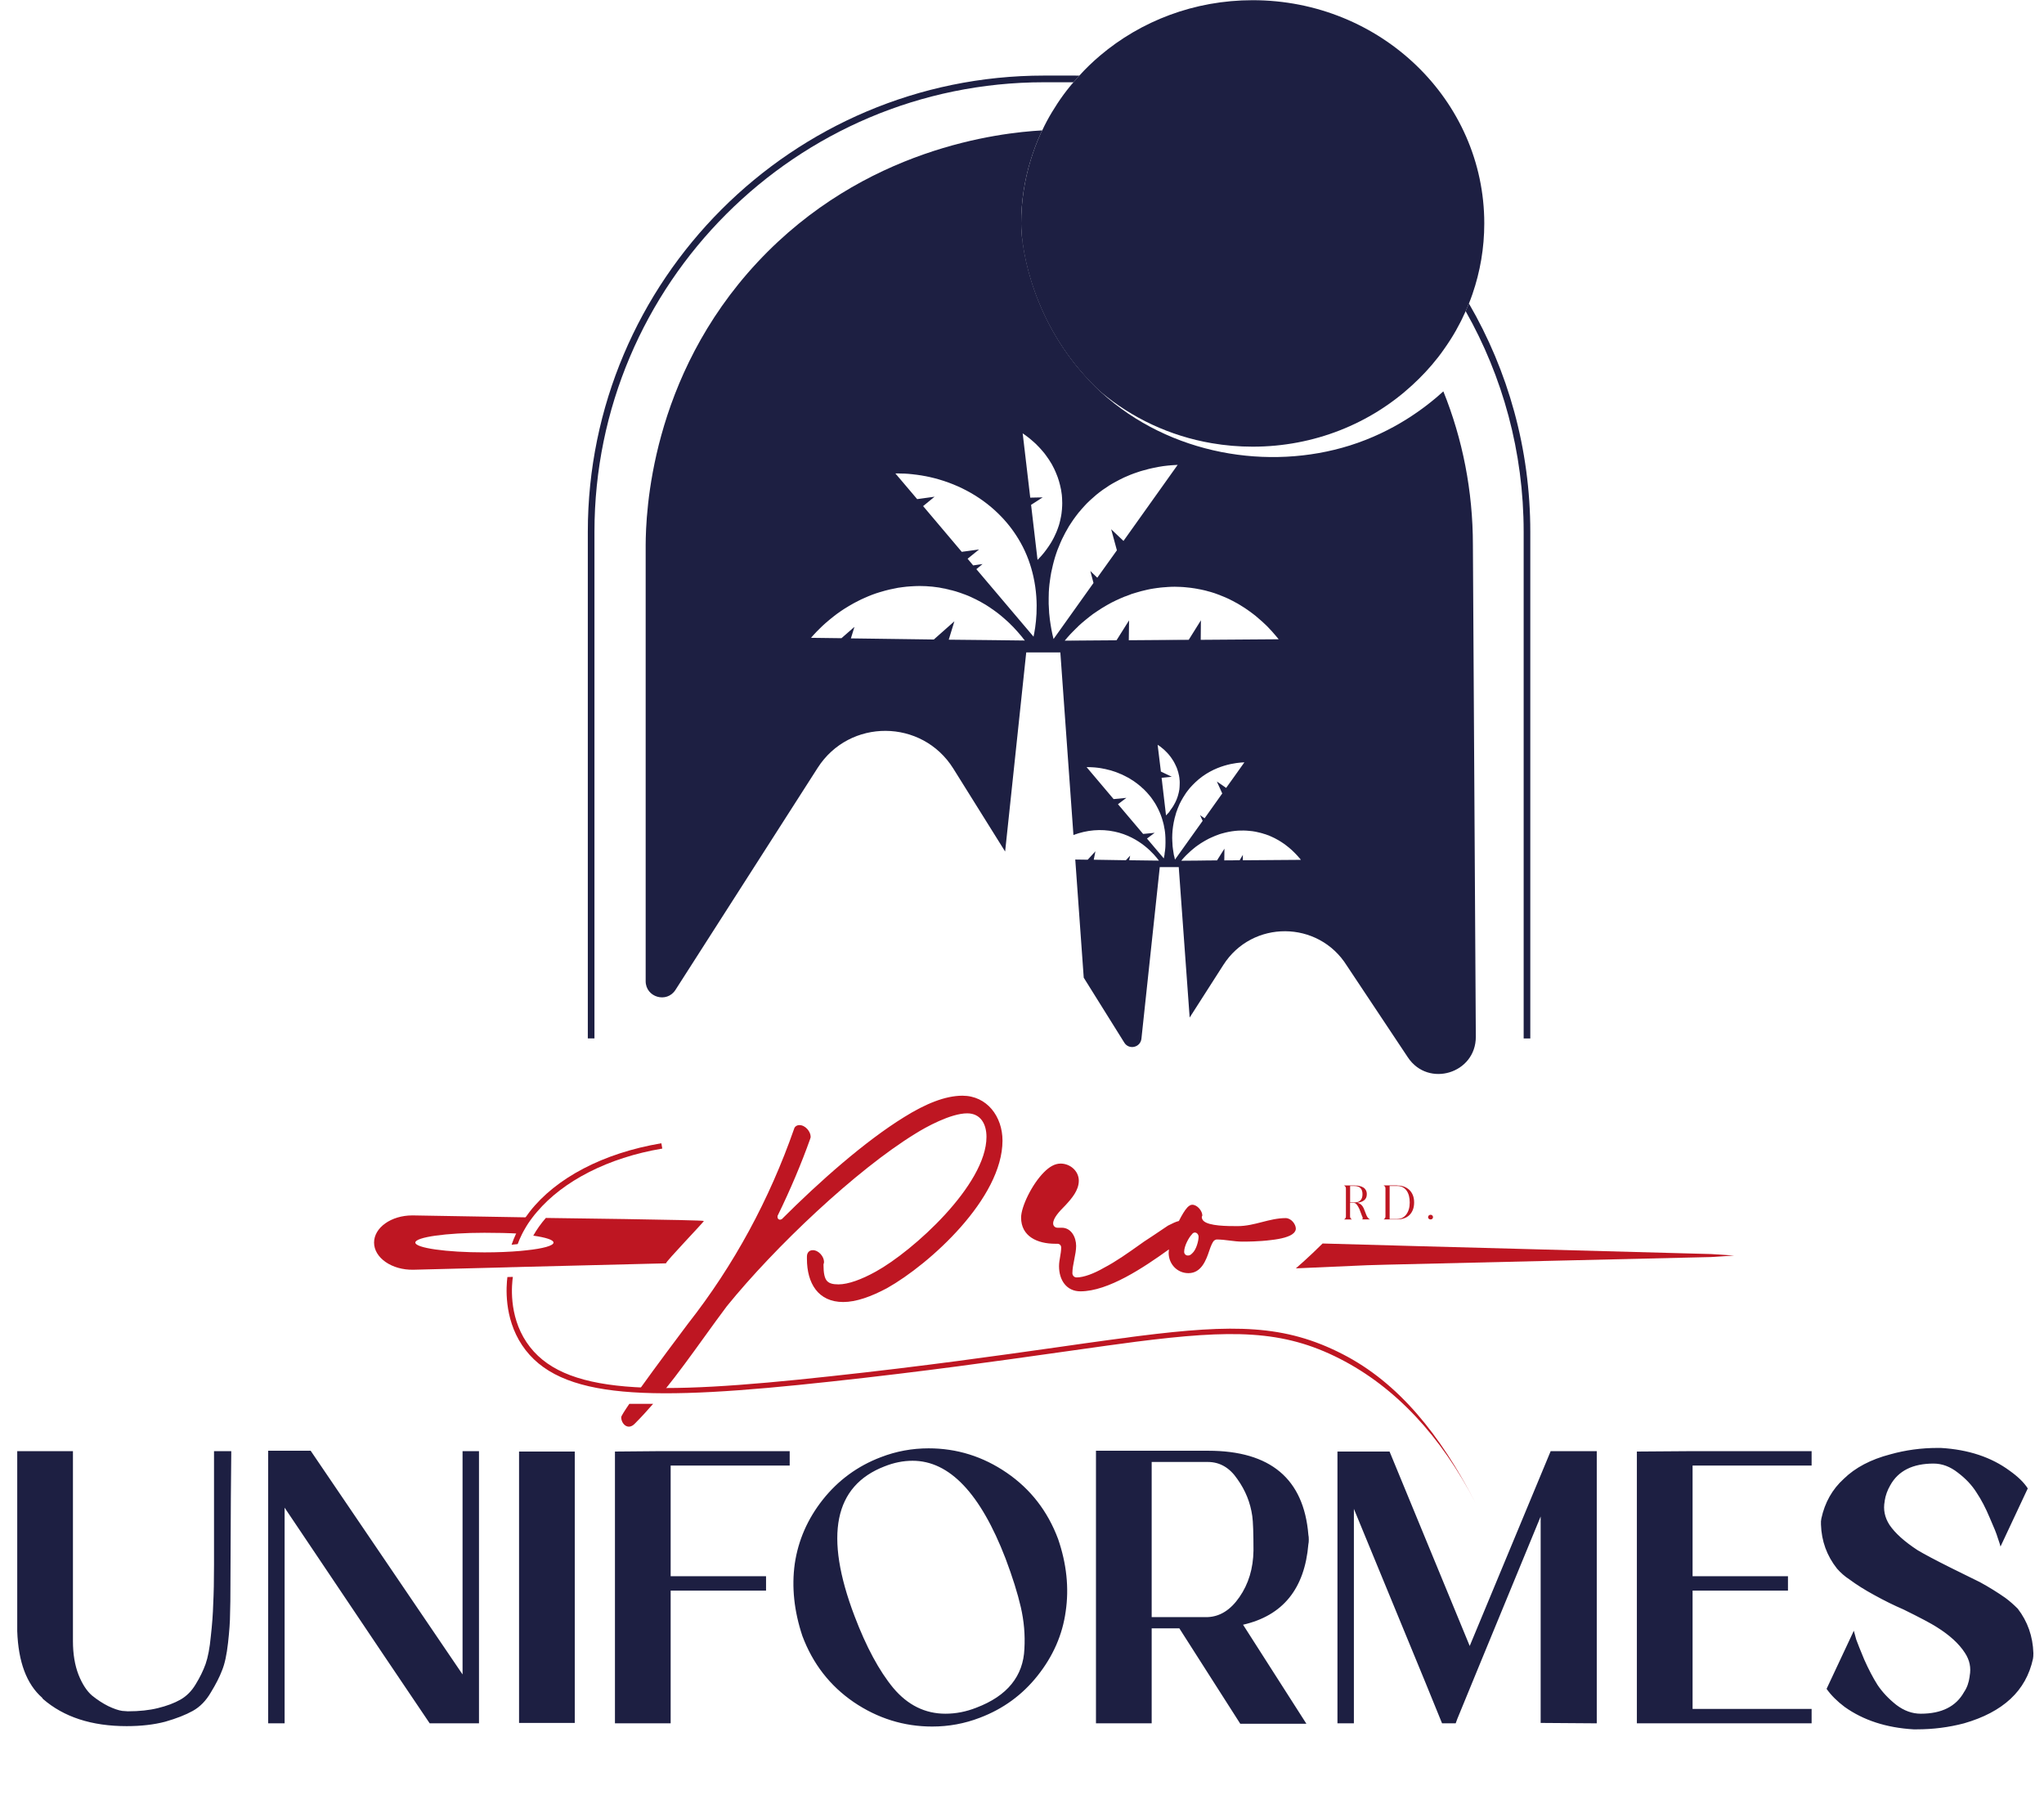 <svg xmlns="http://www.w3.org/2000/svg" width="153" height="135" viewBox="0 0 153 135" fill="none"><path d="M85.564 62.407L86.177 62.349L85.564 62.409V62.407Z" fill="#1D1F42"></path><path d="M87.22 63.526C87.239 63.284 87.252 63.006 87.236 62.695C87.254 63.003 87.241 63.287 87.22 63.526Z" fill="#1D1F42"></path><path d="M79.706 47.943L83.582 47.917V47.92L79.704 47.946V47.943H79.706Z" fill="#1D1F42"></path><path d="M84.502 47.914L88.984 47.88V47.883L84.502 47.914Z" fill="#1D1F42"></path><path d="M88.984 47.88L89.897 46.424V46.429L88.984 47.88Z" fill="#1D1F42"></path><path d="M89.684 44.076C89.847 44.108 90.002 44.139 90.157 44.179C90.002 44.142 89.847 44.108 89.684 44.079C89.573 44.06 89.465 44.039 89.355 44.023C89.465 44.037 89.576 44.055 89.684 44.076Z" fill="#1D1F42"></path><path d="M90.906 44.392C91.195 44.486 91.469 44.594 91.732 44.71C91.472 44.597 91.195 44.489 90.906 44.392Z" fill="#1D1F42"></path><path d="M95.649 47.754C95.602 47.694 95.547 47.625 95.484 47.552C95.547 47.628 95.605 47.696 95.649 47.754Z" fill="#1D1F42"></path><path d="M86.657 55.73C86.721 55.773 86.784 55.815 86.841 55.862C86.784 55.817 86.721 55.775 86.657 55.733V55.73Z" fill="#1D1F42"></path><path d="M86.95 58.207H86.952L87.281 61.023L86.95 58.207Z" fill="#1D1F42"></path><path d="M87.707 58.126L86.952 58.207L87.701 58.123L87.707 58.126Z" fill="#1D1F42"></path><path d="M88.309 58.894C88.306 58.925 88.303 58.954 88.298 58.986C88.301 58.954 88.303 58.928 88.306 58.896C88.317 58.752 88.317 58.605 88.309 58.46C88.319 58.605 88.319 58.746 88.309 58.894Z" fill="#1D1F42"></path><path d="M87.864 63.955C87.891 64.081 87.919 64.207 87.951 64.334L87.948 64.336C87.917 64.21 87.885 64.081 87.864 63.955Z" fill="#1D1F42"></path><path d="M89.834 61.002L89.876 61.103L89.828 61.002H89.834Z" fill="#1D1F42"></path><path d="M91.09 58.483L91.437 58.723L91.09 58.486V58.483Z" fill="#1D1F42"></path><path d="M93.151 57.048L91.784 58.959H91.782L93.151 57.048Z" fill="#1D1F42"></path><path d="M76.551 32.434L77.117 37.243L76.549 32.432H76.551V32.434Z" fill="#1D1F42"></path><path d="M77.117 37.243L78.05 37.222L78.044 37.227L77.117 37.243Z" fill="#1D1F42"></path><path d="M61.115 47.283C60.976 47.428 60.842 47.578 60.708 47.73H60.705C60.837 47.578 60.976 47.428 61.115 47.283Z" fill="#1D1F42"></path><path d="M62.93 45.743C62.609 45.964 62.293 46.206 61.991 46.461C62.293 46.203 62.606 45.964 62.93 45.743Z" fill="#1D1F42"></path><path d="M62.987 47.759L63.955 46.91L62.987 47.762L60.705 47.73L62.987 47.759Z" fill="#1D1F42"></path><path d="M63.69 47.77L63.955 46.91L63.692 47.77H63.69Z" fill="#1D1F42"></path><path d="M70.767 44.06C71.033 44.116 71.29 44.184 71.54 44.26C71.29 44.187 71.03 44.121 70.764 44.063C70.604 44.029 70.446 44.003 70.286 43.974C70.444 44 70.607 44.026 70.767 44.06Z" fill="#1D1F42"></path><path d="M71.54 44.26C71.79 44.333 72.029 44.417 72.263 44.51C72.029 44.42 71.79 44.336 71.54 44.26Z" fill="#1D1F42"></path><path d="M75.844 46.926C75.715 46.795 75.579 46.661 75.426 46.522C75.579 46.656 75.718 46.795 75.844 46.926Z" fill="#1D1F42"></path><path d="M76.188 47.299C76.086 47.181 75.97 47.054 75.844 46.923C75.973 47.057 76.086 47.183 76.188 47.299Z" fill="#1D1F42"></path><path d="M76.717 47.943V47.946L73.867 47.909L76.714 47.943H76.717Z" fill="#1D1F42"></path><path d="M78.494 45.191C78.486 44.896 78.492 44.604 78.505 44.32C78.492 44.609 78.489 44.901 78.494 45.191Z" fill="#1D1F42"></path><path d="M80.695 38.41C80.855 38.211 81.023 38.019 81.202 37.832C81.026 38.019 80.858 38.211 80.695 38.41Z" fill="#1D1F42"></path><path d="M81.694 37.351C81.652 37.387 81.61 37.427 81.568 37.466C81.507 37.524 81.444 37.587 81.383 37.645C81.441 37.585 81.504 37.524 81.568 37.464C81.61 37.424 81.652 37.385 81.694 37.351Z" fill="#1D1F42"></path><path d="M81.617 42.73L82.135 43.232L81.617 42.732V42.73Z" fill="#1D1F42"></path><path d="M83.182 39.604L83.603 41.176L83.179 39.602H83.182V39.604Z" fill="#1D1F42"></path><path d="M88.156 34.784L84.097 40.476L88.154 34.784H88.156Z" fill="#1D1F42"></path><path d="M88.424 64.41C88.498 64.32 88.577 64.234 88.65 64.149C88.574 64.234 88.498 64.32 88.427 64.41H88.424Z" fill="#1D1F42"></path><path d="M90.207 64.394L91.101 64.386V64.388L90.207 64.394Z" fill="#1D1F42"></path><path d="M91.64 64.386L92.789 64.378L92.786 64.381L91.64 64.386Z" fill="#1D1F42"></path><path d="M92.852 64.278L93.031 63.983V63.991L92.852 64.278Z" fill="#1D1F42"></path><path d="M93.028 64.375L93.031 64.181V64.375H93.028Z" fill="#1D1F42"></path><path d="M97.383 64.345H97.38C97.369 64.331 97.361 64.318 97.348 64.302C97.358 64.315 97.372 64.331 97.383 64.345Z" fill="#1D1F42"></path><path d="M67.018 35.426C67.891 35.426 68.745 35.518 69.566 35.699C68.745 35.52 67.891 35.426 67.021 35.428H67.018V35.426Z" fill="#1D1F42"></path><path d="M73.549 42.215L73.086 42.596L73.083 42.593L73.549 42.215Z" fill="#1D1F42"></path><path d="M83.179 39.606V39.604H83.177L83.603 41.179L83.179 39.606ZM78.494 44.612C78.492 44.707 78.492 44.807 78.492 44.901C78.492 44.996 78.492 45.096 78.494 45.193C78.492 44.904 78.494 44.615 78.505 44.326C78.497 44.418 78.497 44.512 78.494 44.607C78.494 44.612 78.494 44.612 78.494 44.612ZM67.252 35.431C67.404 35.434 67.552 35.439 67.696 35.444C67.594 35.437 67.489 35.434 67.386 35.431H67.252ZM71.159 44.152C71.104 44.139 71.043 44.123 70.983 44.113C71.172 44.155 71.359 44.205 71.54 44.257C71.411 44.221 71.285 44.184 71.159 44.152ZM89.484 44.044C89.494 44.047 89.508 44.047 89.518 44.052V44.047C89.51 44.044 89.494 44.044 89.484 44.044ZM110.251 40.789C110.251 36.725 109.473 32.842 108.04 29.29C106.684 30.52 104.346 32.3 101.034 33.341C95.002 35.231 87.594 34.077 82.401 29.337C77.882 25.209 76.559 19.738 76.446 17.098C76.438 16.975 76.438 16.849 76.438 16.722C76.438 15.082 76.685 13.496 77.143 12.001C77.245 11.667 77.358 11.335 77.477 11.014C77.598 10.691 77.726 10.373 77.871 10.06C77.903 9.979 77.934 9.905 77.976 9.831C77.987 9.808 77.997 9.781 78.01 9.758C74.805 9.934 64.683 11.067 56.699 19.625C48.654 28.248 48.343 38.465 48.33 40.792V73.428C48.33 74.637 49.91 75.102 50.562 74.08L61.205 57.464C63.584 53.748 69.021 53.78 71.359 57.519L75.237 63.726L76.817 48.824H79.37L80.35 62.49C81.341 62.117 82.398 62.017 83.424 62.235C85.335 62.635 86.434 63.981 86.75 64.407L84.525 64.378L84.596 64.034L84.278 64.378L81.87 64.339L81.996 63.71L81.418 64.339L80.487 64.326L81.121 73.167L84.157 78.028C84.51 78.594 85.369 78.391 85.44 77.731L86.813 64.893H88.233L89.05 76.151L91.572 72.213C93.733 68.829 98.686 68.856 100.815 72.266C102.338 74.553 103.863 76.845 105.385 79.133C106.912 81.425 110.485 80.332 110.47 77.579C110.399 65.317 110.325 53.054 110.251 40.789ZM88.745 43.95C88.835 43.96 88.924 43.963 89.016 43.979H89.037C89.05 43.981 89.069 43.981 89.082 43.986C89.09 43.986 89.095 43.989 89.103 43.989H89.116C89.197 43.997 89.274 44.01 89.353 44.023C89.36 44.023 89.366 44.023 89.374 44.026C89.405 44.026 89.437 44.034 89.466 44.039C89.473 44.039 89.476 44.042 89.484 44.042C89.494 44.044 89.508 44.044 89.518 44.05C89.537 44.052 89.552 44.052 89.568 44.057C89.608 44.065 89.644 44.071 89.681 44.078C89.847 44.11 90.002 44.139 90.157 44.178C90.233 44.197 90.312 44.213 90.386 44.239C90.462 44.26 90.533 44.278 90.612 44.299C90.712 44.331 90.809 44.362 90.909 44.391C91.053 44.441 91.19 44.494 91.33 44.544V44.547C91.33 44.547 91.33 44.547 91.332 44.547C91.466 44.599 91.6 44.652 91.734 44.712C91.911 44.788 92.079 44.87 92.242 44.957H92.245C92.365 45.02 92.476 45.08 92.589 45.143C92.597 45.146 92.602 45.154 92.613 45.154C92.689 45.204 92.77 45.248 92.849 45.296C92.881 45.317 92.915 45.335 92.944 45.356C93.028 45.409 93.109 45.459 93.188 45.509C93.393 45.645 93.588 45.788 93.767 45.922C93.848 45.985 93.922 46.042 93.996 46.1C94.159 46.234 94.308 46.366 94.453 46.495C94.558 46.587 94.653 46.673 94.745 46.766C94.795 46.81 94.84 46.855 94.882 46.9C95.121 47.147 95.323 47.373 95.478 47.559C95.541 47.63 95.599 47.696 95.647 47.759C95.67 47.788 95.691 47.815 95.71 47.841L89.878 47.883L89.891 46.434V46.426L88.979 47.883L84.494 47.914L84.515 46.426L83.576 47.917L79.701 47.946H79.698C79.767 47.864 79.832 47.788 79.898 47.709C79.969 47.63 80.04 47.554 80.108 47.475C80.174 47.404 80.24 47.333 80.308 47.268C80.379 47.189 80.456 47.113 80.534 47.042C80.574 46.997 80.616 46.96 80.661 46.921C80.682 46.897 80.705 46.871 80.731 46.847C80.897 46.694 81.065 46.545 81.242 46.403C81.355 46.308 81.47 46.213 81.586 46.127C81.657 46.074 81.72 46.024 81.791 45.971C81.791 45.969 81.794 45.969 81.794 45.969C81.794 45.969 81.796 45.969 81.796 45.966C81.899 45.895 82.001 45.822 82.104 45.756C82.22 45.674 82.335 45.601 82.454 45.527C82.588 45.443 82.724 45.362 82.864 45.283C82.943 45.238 83.019 45.193 83.103 45.151C83.132 45.138 83.163 45.12 83.192 45.101C83.305 45.046 83.421 44.988 83.534 44.933C83.658 44.873 83.781 44.817 83.905 44.765C83.944 44.746 83.978 44.731 84.018 44.72C84.073 44.699 84.128 44.675 84.181 44.649C84.213 44.639 84.249 44.625 84.284 44.615C84.407 44.562 84.531 44.52 84.657 44.473C84.659 44.47 84.665 44.47 84.665 44.465C84.791 44.426 84.92 44.383 85.046 44.349C85.172 44.31 85.304 44.273 85.43 44.239C85.574 44.2 85.719 44.165 85.861 44.136C86.019 44.097 86.182 44.071 86.345 44.044C86.376 44.036 86.405 44.034 86.434 44.031C86.455 44.023 86.479 44.023 86.505 44.021C86.558 44.013 86.61 44.002 86.663 43.997H86.686C86.742 43.989 86.802 43.979 86.865 43.973C86.931 43.965 86.992 43.963 87.062 43.955C87.144 43.944 87.228 43.937 87.312 43.937C87.344 43.937 87.373 43.934 87.402 43.929C87.575 43.918 87.746 43.91 87.92 43.91H87.93C88.077 43.91 88.219 43.918 88.364 43.923C88.493 43.931 88.616 43.934 88.745 43.95ZM71.017 47.872V47.87L71.44 46.495L69.9 47.859L63.692 47.775V47.773L63.958 46.913L62.987 47.762L60.705 47.733C60.74 47.694 60.776 47.654 60.808 47.617C60.84 47.583 60.874 47.544 60.908 47.504C60.947 47.465 60.979 47.431 61.013 47.394C61.045 47.354 61.081 47.32 61.116 47.283C61.189 47.21 61.26 47.139 61.331 47.068C61.473 46.923 61.618 46.789 61.768 46.655C61.841 46.592 61.92 46.521 61.994 46.461C62.036 46.429 62.075 46.395 62.115 46.361C62.123 46.353 62.13 46.347 62.138 46.34C62.243 46.253 62.349 46.169 62.456 46.085C62.533 46.022 62.614 45.964 62.693 45.908C62.775 45.848 62.851 45.793 62.932 45.74C63.014 45.688 63.095 45.63 63.177 45.577C63.3 45.501 63.424 45.425 63.55 45.348C63.674 45.275 63.797 45.201 63.926 45.133C64.042 45.07 64.152 45.012 64.268 44.957C64.41 44.883 64.555 44.815 64.702 44.752C65.075 44.583 65.456 44.434 65.851 44.318C65.985 44.276 66.121 44.236 66.255 44.202C66.366 44.173 66.466 44.147 66.576 44.121C66.784 44.076 67 44.029 67.215 43.989C67.32 43.976 67.431 43.958 67.538 43.944C67.641 43.931 67.749 43.916 67.859 43.905C67.962 43.897 68.064 43.887 68.167 43.881C68.28 43.873 68.396 43.868 68.506 43.863C68.611 43.86 68.724 43.855 68.829 43.855C69.153 43.855 69.479 43.873 69.802 43.905C69.96 43.923 70.12 43.944 70.281 43.968C70.283 43.971 70.283 43.971 70.283 43.968C70.394 43.986 70.499 44.008 70.604 44.029C70.657 44.036 70.709 44.047 70.762 44.057H70.764C70.838 44.071 70.909 44.089 70.98 44.11C71.169 44.152 71.356 44.202 71.537 44.255C71.787 44.334 72.026 44.412 72.26 44.505C72.402 44.557 72.537 44.615 72.665 44.673C72.799 44.736 72.931 44.796 73.055 44.859C73.178 44.92 73.299 44.983 73.409 45.046C73.536 45.117 73.659 45.188 73.775 45.256C73.877 45.319 73.98 45.388 74.077 45.451C74.18 45.522 74.282 45.593 74.379 45.661C74.393 45.669 74.403 45.674 74.414 45.685C74.503 45.748 74.587 45.809 74.669 45.872C74.853 46.014 75.024 46.158 75.189 46.303C75.266 46.368 75.344 46.44 75.421 46.511C75.455 46.545 75.494 46.581 75.531 46.613C75.539 46.621 75.544 46.623 75.549 46.631C75.552 46.634 75.56 46.639 75.568 46.645C75.576 46.655 75.586 46.663 75.597 46.673L75.61 46.692L75.639 46.721C75.707 46.786 75.776 46.852 75.839 46.918C75.962 47.05 76.078 47.176 76.183 47.294C76.391 47.523 76.549 47.728 76.667 47.88C76.669 47.891 76.68 47.901 76.685 47.901C76.696 47.914 76.698 47.925 76.709 47.935L73.862 47.901L71.017 47.872ZM77.364 47.646L73.083 42.593L73.549 42.212L72.844 42.314L72.429 41.815L73.286 41.121L71.992 41.297H71.99L69.098 37.876L69.955 37.174L68.653 37.353L67.021 35.429H67.252C67.404 35.431 67.552 35.437 67.696 35.442C67.799 35.45 67.896 35.455 67.993 35.46C68.001 35.463 68.012 35.463 68.017 35.463C68.12 35.473 68.225 35.484 68.33 35.494H68.332C68.346 35.497 68.364 35.497 68.382 35.502C68.459 35.513 68.548 35.521 68.63 35.531H68.638C68.64 35.531 68.645 35.531 68.648 35.534C68.748 35.544 68.845 35.557 68.945 35.576C68.948 35.578 68.953 35.578 68.956 35.578C69.029 35.589 69.103 35.602 69.174 35.618C69.192 35.621 69.213 35.626 69.229 35.629C69.24 35.631 69.248 35.631 69.253 35.631H69.261C69.269 35.634 69.274 35.634 69.279 35.634C69.282 35.634 69.29 35.634 69.292 35.636C69.303 35.639 69.313 35.639 69.321 35.644H69.324C69.405 35.663 69.487 35.678 69.563 35.694C71.548 36.136 73.338 37.08 74.724 38.436C74.8 38.515 74.882 38.592 74.961 38.676C75.515 39.251 75.991 39.896 76.388 40.6C76.872 41.457 77.166 42.32 77.35 43.135C77.819 45.222 77.503 46.989 77.364 47.646ZM78.15 41.36C78.016 41.528 77.889 41.668 77.787 41.775C77.742 41.82 77.698 41.859 77.666 41.896L77.663 41.899L77.18 37.782L78.045 37.224L77.117 37.243L76.551 32.434V32.431C76.606 32.471 76.664 32.508 76.719 32.547C76.772 32.587 76.825 32.623 76.882 32.668C76.935 32.708 76.993 32.752 77.048 32.794C77.101 32.834 77.153 32.876 77.203 32.926C77.243 32.955 77.279 32.989 77.319 33.026C77.385 33.078 77.453 33.139 77.516 33.202C77.558 33.246 77.608 33.286 77.648 33.336C77.721 33.402 77.784 33.478 77.855 33.551C77.921 33.623 77.989 33.696 78.05 33.772C78.139 33.872 78.216 33.972 78.294 34.08C78.452 34.29 78.594 34.511 78.725 34.732C78.789 34.845 78.849 34.961 78.904 35.076C78.939 35.15 78.975 35.224 79.007 35.303C79.028 35.344 79.046 35.384 79.059 35.426C79.141 35.615 79.212 35.815 79.27 36.015C79.301 36.117 79.33 36.223 79.354 36.328C79.354 36.328 79.354 36.328 79.354 36.331C79.377 36.436 79.404 36.549 79.425 36.654C79.433 36.675 79.433 36.696 79.435 36.725C79.446 36.777 79.456 36.83 79.459 36.888C79.462 36.927 79.47 36.969 79.477 37.009C79.477 37.017 79.477 37.022 79.48 37.027C79.483 37.111 79.493 37.19 79.499 37.272C79.501 37.29 79.501 37.306 79.501 37.316C79.509 37.432 79.512 37.537 79.512 37.65C79.512 37.792 79.504 37.94 79.493 38.084V38.105C79.483 38.229 79.469 38.344 79.454 38.46C79.451 38.463 79.451 38.468 79.451 38.471C79.441 38.531 79.433 38.592 79.422 38.647C79.401 38.739 79.388 38.823 79.367 38.912C79.346 39.002 79.328 39.086 79.304 39.17C79.285 39.23 79.27 39.286 79.254 39.338C79.201 39.504 79.141 39.659 79.08 39.812C79.041 39.906 78.996 40.006 78.949 40.098C78.896 40.219 78.836 40.327 78.775 40.437C78.744 40.49 78.72 40.54 78.686 40.592C78.652 40.648 78.615 40.708 78.576 40.766C78.552 40.805 78.526 40.847 78.502 40.879C78.439 40.971 78.379 41.055 78.318 41.139C78.265 41.215 78.205 41.292 78.15 41.36ZM78.862 47.822C78.854 47.799 78.849 47.773 78.844 47.749C78.82 47.657 78.799 47.57 78.778 47.478C78.754 47.354 78.725 47.231 78.702 47.105C78.678 46.981 78.657 46.858 78.639 46.734V46.731C78.599 46.495 78.568 46.248 78.547 46.008C78.536 45.916 78.526 45.824 78.526 45.732C78.513 45.553 78.502 45.372 78.497 45.193C78.494 44.904 78.497 44.615 78.507 44.326C78.507 44.323 78.507 44.323 78.507 44.318C78.515 44.223 78.52 44.121 78.526 44.021C78.536 43.926 78.547 43.824 78.555 43.724C78.568 43.629 78.578 43.526 78.594 43.432C78.607 43.332 78.623 43.235 78.636 43.14C78.649 43.045 78.67 42.945 78.686 42.848C78.725 42.654 78.768 42.464 78.817 42.267C78.839 42.167 78.862 42.078 78.891 41.98C78.915 41.886 78.944 41.786 78.973 41.694C79.002 41.605 79.028 41.52 79.057 41.436C79.117 41.252 79.183 41.073 79.262 40.897C79.293 40.805 79.333 40.718 79.372 40.627C79.412 40.542 79.446 40.45 79.488 40.366C79.54 40.251 79.601 40.132 79.662 40.022C79.717 39.906 79.782 39.788 79.846 39.683C79.895 39.588 79.948 39.496 80.003 39.404C80.058 39.312 80.119 39.225 80.177 39.136C80.237 39.046 80.298 38.96 80.356 38.87C80.416 38.781 80.479 38.694 80.545 38.613C80.597 38.547 80.65 38.476 80.703 38.407C80.742 38.358 80.779 38.308 80.826 38.263C80.86 38.213 80.902 38.163 80.947 38.116C81.031 38.021 81.121 37.921 81.207 37.829C81.263 37.766 81.323 37.706 81.384 37.642C81.447 37.582 81.51 37.522 81.57 37.464C81.612 37.429 81.654 37.387 81.696 37.351C81.817 37.237 81.933 37.135 82.051 37.038C82.214 36.901 82.38 36.777 82.54 36.662C82.703 36.546 82.872 36.433 83.037 36.328C83.161 36.254 83.287 36.175 83.411 36.11C83.534 36.039 83.66 35.973 83.784 35.91C83.894 35.849 84.01 35.797 84.118 35.744C84.202 35.705 84.291 35.671 84.373 35.634C84.541 35.56 84.704 35.492 84.87 35.434C84.946 35.405 85.028 35.379 85.114 35.35C85.198 35.321 85.28 35.295 85.359 35.268C85.435 35.247 85.511 35.226 85.588 35.203C85.74 35.158 85.887 35.118 86.04 35.082C86.134 35.058 86.234 35.037 86.326 35.019C86.463 34.987 86.594 34.963 86.721 34.94C86.842 34.919 86.949 34.906 87.062 34.885C87.162 34.874 87.257 34.861 87.352 34.85C87.396 34.848 87.444 34.84 87.483 34.837C87.494 34.837 87.502 34.834 87.507 34.834C87.528 34.832 87.546 34.832 87.562 34.832C87.583 34.829 87.594 34.829 87.607 34.824C87.678 34.816 87.738 34.813 87.796 34.811C87.938 34.8 88.056 34.792 88.151 34.79V34.792L84.097 40.482L83.179 39.612V39.609H83.177L83.603 41.184L82.135 43.235L81.786 42.901L81.618 42.735H81.615V42.732L81.852 43.629L78.862 47.822ZM87.22 63.526C87.212 63.581 87.207 63.637 87.202 63.684C87.194 63.75 87.183 63.818 87.173 63.879V63.918C87.173 63.926 87.17 63.928 87.17 63.936C87.17 63.939 87.17 63.939 87.17 63.944C87.157 64.01 87.147 64.076 87.136 64.128C87.126 64.17 87.123 64.21 87.115 64.241L85.856 62.756L86.431 62.325L86.355 62.333L86.177 62.351L85.567 62.411V62.409L83.684 60.185L84.312 59.711L83.358 59.803L81.334 57.408C81.373 57.408 81.41 57.408 81.457 57.411C81.497 57.411 81.533 57.411 81.578 57.413C81.639 57.413 81.694 57.413 81.754 57.421C81.891 57.424 82.03 57.442 82.164 57.456C82.217 57.464 82.27 57.469 82.322 57.477C82.33 57.479 82.343 57.479 82.354 57.484C82.356 57.482 82.362 57.484 82.367 57.484C82.419 57.495 82.472 57.503 82.525 57.513C82.548 57.516 82.567 57.524 82.588 57.527C82.648 57.534 82.701 57.548 82.756 57.558C82.798 57.569 82.838 57.577 82.879 57.59C82.969 57.608 83.056 57.632 83.145 57.655C83.269 57.695 83.395 57.734 83.518 57.776C83.582 57.8 83.642 57.821 83.705 57.85C83.766 57.871 83.821 57.895 83.881 57.924C83.942 57.942 83.992 57.968 84.044 57.995C84.115 58.026 84.178 58.058 84.244 58.094C84.252 58.097 84.257 58.102 84.265 58.105C84.265 58.105 84.265 58.108 84.268 58.108C84.318 58.129 84.362 58.152 84.41 58.181C84.47 58.205 84.523 58.242 84.575 58.276H84.578C84.63 58.307 84.683 58.339 84.736 58.378C84.78 58.407 84.825 58.434 84.87 58.462C84.946 58.518 85.028 58.578 85.114 58.639C85.146 58.662 85.177 58.689 85.206 58.712C85.272 58.762 85.332 58.815 85.393 58.865C85.432 58.894 85.467 58.928 85.498 58.965C85.548 58.999 85.593 59.046 85.64 59.091C85.777 59.222 85.908 59.367 86.027 59.514C86.116 59.614 86.19 59.711 86.263 59.822C86.297 59.872 86.337 59.924 86.368 59.977C86.442 60.082 86.51 60.193 86.568 60.306C86.737 60.608 86.865 60.908 86.963 61.202C86.965 61.223 86.973 61.242 86.981 61.263V61.265C86.992 61.276 86.994 61.297 86.999 61.307V61.32C86.999 61.323 86.999 61.323 86.999 61.323C87.044 61.46 87.076 61.591 87.11 61.725C87.12 61.767 87.128 61.801 87.133 61.849C87.144 61.888 87.147 61.93 87.154 61.97C87.162 62.001 87.168 62.033 87.175 62.062C87.183 62.133 87.194 62.199 87.204 62.267C87.207 62.333 87.215 62.401 87.223 62.464C87.231 62.543 87.236 62.619 87.236 62.693C87.236 62.693 87.236 62.693 87.236 62.695C87.239 62.745 87.244 62.798 87.239 62.848C87.246 62.995 87.241 63.135 87.236 63.269V63.271C87.236 63.303 87.236 63.334 87.233 63.366C87.231 63.421 87.225 63.474 87.22 63.526ZM87.47 60.826C87.467 60.834 87.46 60.839 87.452 60.844C87.428 60.873 87.407 60.897 87.381 60.916C87.362 60.944 87.346 60.96 87.325 60.976L87.281 61.026L86.949 58.21L87.707 58.129L87.704 58.126H87.701L86.897 57.742L86.652 55.736H86.655V55.739C86.708 55.773 86.76 55.81 86.81 55.844C86.821 55.852 86.831 55.857 86.842 55.865C87.026 56.002 87.197 56.154 87.349 56.317C87.452 56.422 87.546 56.538 87.63 56.651C87.641 56.664 87.649 56.675 87.654 56.685C87.728 56.796 87.806 56.903 87.87 57.017C87.899 57.061 87.922 57.116 87.946 57.164C87.967 57.206 87.991 57.256 88.012 57.3C88.014 57.308 88.019 57.314 88.022 57.324C88.04 57.366 88.056 57.413 88.083 57.458C88.101 57.511 88.122 57.563 88.138 57.616C88.14 57.627 88.146 57.645 88.148 57.65C88.169 57.703 88.18 57.755 88.198 57.808C88.209 57.853 88.222 57.903 88.23 57.953C88.238 57.981 88.243 58.013 88.254 58.044C88.256 58.087 88.264 58.129 88.272 58.171C88.28 58.184 88.28 58.202 88.282 58.215C88.282 58.228 88.282 58.244 88.285 58.258V58.3C88.288 58.31 88.293 58.323 88.293 58.334C88.296 58.347 88.296 58.355 88.296 58.368C88.298 58.397 88.303 58.423 88.303 58.452C88.306 58.492 88.306 58.523 88.306 58.557V58.56C88.309 58.67 88.306 58.775 88.298 58.883C88.296 58.915 88.29 58.944 88.288 58.975C88.285 59.004 88.28 59.03 88.28 59.059V59.072C88.277 59.091 88.272 59.107 88.269 59.128C88.256 59.222 88.235 59.317 88.209 59.409C88.198 59.449 88.19 59.485 88.177 59.525V59.535C88.164 59.58 88.148 59.627 88.132 59.669C88.112 59.73 88.091 59.785 88.07 59.838C88.04 59.909 88.009 59.98 87.977 60.043C87.933 60.135 87.885 60.219 87.841 60.292C87.812 60.337 87.785 60.384 87.757 60.424C87.701 60.508 87.646 60.582 87.594 60.65C87.557 60.724 87.515 60.776 87.47 60.826ZM87.951 64.331C87.92 64.207 87.888 64.084 87.862 63.957V63.955C87.862 63.947 87.859 63.942 87.859 63.931C87.838 63.81 87.82 63.694 87.804 63.576C87.793 63.495 87.783 63.411 87.772 63.326C87.764 63.261 87.762 63.19 87.762 63.127C87.754 63.066 87.751 63.006 87.751 62.948C87.749 62.872 87.743 62.795 87.743 62.719V62.695C87.743 62.519 87.754 62.343 87.767 62.17C87.775 62.114 87.78 62.064 87.785 62.012C87.793 61.951 87.796 61.899 87.806 61.846C87.82 61.744 87.835 61.649 87.856 61.549C87.87 61.468 87.885 61.391 87.909 61.31C87.912 61.291 87.912 61.27 87.92 61.249C87.933 61.2 87.943 61.155 87.962 61.102C87.975 61.039 87.996 60.971 88.017 60.905C88.017 60.902 88.019 60.897 88.019 60.895C88.033 60.844 88.051 60.795 88.064 60.747C88.072 60.734 88.075 60.724 88.083 60.708C88.114 60.603 88.156 60.503 88.198 60.4C88.23 60.327 88.261 60.253 88.29 60.182C88.293 60.179 88.293 60.179 88.293 60.174C88.335 60.09 88.377 60.006 88.424 59.919C88.466 59.835 88.516 59.753 88.566 59.672C88.611 59.593 88.658 59.525 88.708 59.451C88.763 59.362 88.821 59.278 88.887 59.196C89 59.044 89.124 58.896 89.258 58.762C89.323 58.691 89.392 58.626 89.463 58.557C90.883 57.203 92.618 57.072 93.146 57.051L92.465 58.01L91.782 58.965H91.779L91.437 58.725L91.088 58.489V58.492L91.49 59.38L90.168 61.239L90.165 61.236L89.834 61.008H89.831L89.876 61.107L89.905 61.17L89.907 61.178L89.931 61.231L90.023 61.431L90.02 61.434L87.951 64.331ZM97.382 64.349L93.031 64.381V63.981L92.852 64.278L92.833 64.307L92.791 64.381H92.789L91.642 64.389L91.653 63.513L91.098 64.389L90.207 64.397L89.763 64.404L88.422 64.415V64.412H88.424C88.438 64.394 88.453 64.373 88.469 64.357C88.49 64.333 88.511 64.307 88.532 64.281C88.572 64.241 88.608 64.197 88.645 64.157C88.727 64.068 88.808 63.984 88.89 63.91C88.971 63.829 89.055 63.747 89.139 63.676C89.184 63.631 89.231 63.592 89.284 63.553C89.295 63.542 89.305 63.534 89.318 63.529C89.326 63.516 89.342 63.505 89.35 63.497C89.381 63.474 89.413 63.447 89.445 63.424L89.452 63.416C89.463 63.405 89.471 63.403 89.476 63.395C89.539 63.35 89.6 63.303 89.665 63.258C89.739 63.203 89.818 63.153 89.897 63.1C89.899 63.098 89.905 63.098 89.905 63.098C89.905 63.098 89.905 63.095 89.907 63.095C89.931 63.074 89.962 63.061 89.989 63.045C90.018 63.027 90.044 63.011 90.073 62.995C90.076 62.995 90.076 62.992 90.081 62.987C90.102 62.974 90.123 62.958 90.144 62.953L90.147 62.95C90.199 62.919 90.257 62.89 90.304 62.861C90.349 62.832 90.396 62.809 90.441 62.788C90.444 62.785 90.451 62.785 90.454 62.78C90.493 62.761 90.53 62.74 90.578 62.719C90.585 62.717 90.599 62.711 90.607 62.709C90.625 62.698 90.635 62.695 90.649 62.688C90.701 62.659 90.759 62.635 90.812 62.617C90.904 62.572 90.99 62.54 91.082 62.506C91.096 62.498 91.114 62.493 91.132 62.488C91.227 62.448 91.322 62.417 91.422 62.388C91.524 62.359 91.629 62.327 91.732 62.306C92.05 62.23 92.365 62.183 92.686 62.162C92.962 62.149 93.233 62.151 93.504 62.18C93.667 62.191 93.835 62.214 93.998 62.246C94.119 62.27 94.23 62.296 94.348 62.327C94.382 62.335 94.419 62.346 94.453 62.356C94.487 62.359 94.524 62.375 94.555 62.388C94.619 62.406 94.679 62.419 94.734 62.44C94.795 62.464 94.85 62.483 94.908 62.504C94.926 62.506 94.937 62.514 94.953 62.517C95.016 62.546 95.079 62.569 95.139 62.598C95.231 62.64 95.315 62.682 95.405 62.722C95.505 62.772 95.602 62.827 95.694 62.88C95.757 62.914 95.82 62.958 95.883 62.995C95.965 63.045 96.041 63.098 96.115 63.15C96.17 63.192 96.225 63.232 96.278 63.271C96.349 63.326 96.414 63.382 96.477 63.429C96.548 63.489 96.612 63.55 96.672 63.597C96.701 63.621 96.727 63.65 96.754 63.673C96.777 63.694 96.803 63.715 96.827 63.745C96.88 63.794 96.932 63.844 96.972 63.889C97.006 63.928 97.037 63.96 97.072 63.994C97.1 64.026 97.124 64.055 97.148 64.078C97.208 64.144 97.258 64.205 97.3 64.254C97.314 64.273 97.324 64.286 97.34 64.299C97.342 64.307 97.348 64.312 97.353 64.32C97.356 64.328 97.363 64.333 97.366 64.341H97.369V64.349H97.382Z" fill="#1D1F42"></path><path d="M77.479 11.012C77.358 11.332 77.245 11.664 77.145 11.998C77.248 11.664 77.356 11.332 77.479 11.012Z" fill="#1D1F42"></path><path d="M82.401 29.334C78.847 26.337 76.556 21.975 76.446 17.096C76.559 19.735 77.882 25.207 82.401 29.334Z" fill="#1D1F42"></path><path d="M111.103 16.72C111.103 18.561 110.793 20.335 110.223 21.992C110.141 22.236 110.049 22.478 109.954 22.715C109.878 22.909 109.797 23.098 109.71 23.29C109.699 23.311 109.692 23.33 109.681 23.351C109.618 23.488 109.555 23.63 109.484 23.766C109.484 23.769 109.481 23.774 109.481 23.777C109.418 23.919 109.347 24.055 109.273 24.192C109.181 24.376 109.084 24.558 108.982 24.736C108.706 25.223 108.403 25.691 108.08 26.146C107.938 26.353 107.783 26.558 107.628 26.758C107.047 27.505 106.395 28.199 105.695 28.838C102.59 31.691 98.386 33.428 93.764 33.428C92.723 33.428 91.706 33.339 90.707 33.168C87.562 32.632 84.712 31.272 82.401 29.335C77.882 25.207 76.559 19.736 76.446 17.096C76.438 16.973 76.438 16.846 76.438 16.72C76.438 15.08 76.685 13.494 77.143 11.998C77.245 11.664 77.358 11.333 77.477 11.012C77.598 10.689 77.727 10.371 77.871 10.058C77.903 9.976 77.934 9.903 77.976 9.829C77.989 9.806 78 9.779 78.016 9.756C78.231 9.293 78.471 8.843 78.736 8.404C78.87 8.183 79.007 7.963 79.146 7.752C79.436 7.311 79.746 6.887 80.077 6.482C80.116 6.432 80.153 6.382 80.198 6.335C80.248 6.275 80.298 6.214 80.353 6.159C80.364 6.146 80.374 6.135 80.387 6.12C80.519 5.964 80.647 5.812 80.79 5.662C81.268 5.131 81.791 4.629 82.343 4.161C85.396 1.576 89.392 0.015 93.762 0.015C103.345 0.012 111.103 7.492 111.103 16.72Z" fill="#1D1F42"></path><path d="M80.403 5.656C80.534 5.656 80.661 5.656 80.792 5.659C80.65 5.811 80.521 5.961 80.39 6.116C80.377 6.129 80.366 6.14 80.356 6.156H78.15C59.593 6.156 44.497 21.25 44.497 39.803V77.71H44V39.806C44 20.976 59.32 5.656 78.15 5.656H80.403Z" fill="#1D1F42"></path><path d="M114.548 39.807V77.714H114.051V39.807C114.051 33.807 112.476 28.173 109.71 23.291C109.794 23.101 109.876 22.909 109.954 22.715C112.878 27.747 114.548 33.584 114.548 39.807Z" fill="#1D1F42"></path><path d="M16.02 108.6H17.31V108.81L17.28 112.05C17.26 115.19 17.25 117.29 17.25 118.35C17.25 118.37 17.25 118.41 17.25 118.47C17.25 119.51 17.24 120.29 17.22 120.81C17.22 121.33 17.17 122.04 17.07 122.94C16.97 123.84 16.82 124.53 16.62 125.01C16.44 125.49 16.16 126.04 15.78 126.66C15.42 127.28 14.97 127.74 14.43 128.04C13.89 128.34 13.2 128.61 12.36 128.85C11.52 129.07 10.56 129.18 9.48 129.18C6.86 129.18 4.77 128.5 3.21 127.14L3.15 127.05C1.99 126.03 1.37 124.37 1.29 122.07V108.6H5.46V122.82C5.46 123.78 5.6 124.62 5.88 125.34C6.16 126.04 6.5 126.56 6.9 126.9C7.3 127.22 7.7 127.48 8.1 127.68C8.52 127.88 8.87 128 9.15 128.04L9.57 128.07C10.43 128.07 11.18 127.99 11.82 127.83C12.48 127.67 13.04 127.46 13.5 127.2C13.96 126.94 14.34 126.56 14.64 126.06C14.96 125.54 15.21 125.03 15.39 124.53C15.57 124.01 15.7 123.32 15.78 122.46C15.88 121.58 15.94 120.77 15.96 120.03C16 119.27 16.02 118.29 16.02 117.09V108.6ZM34.624 108.6H35.854V128.97H32.164L28.744 123.9L21.304 112.83V128.97H20.074V117.24V108.57H23.254L34.624 125.31V108.6ZM43.023 128.94H38.853V108.63H43.023V128.94ZM59.111 109.68H50.201V117.96H57.341V119.04H50.201V128.97H46.031V108.63L49.451 108.6H50.201H59.111V109.68ZM65.94 109.05C67.08 108.61 68.27 108.39 69.51 108.39C71.63 108.39 73.58 109 75.36 110.22C77.14 111.44 78.42 113.09 79.2 115.17C79.84 117.03 80.03 118.84 79.77 120.6C79.53 122.34 78.83 123.94 77.67 125.4C76.53 126.84 75.09 127.89 73.35 128.55C72.21 128.99 71.02 129.21 69.78 129.21C67.66 129.21 65.7 128.6 63.9 127.38C62.12 126.16 60.84 124.51 60.06 122.43C59.44 120.57 59.25 118.77 59.49 117.03C59.75 115.27 60.45 113.67 61.59 112.23C62.75 110.77 64.2 109.71 65.94 109.05ZM73.08 127.8C74.24 127.36 75.12 126.77 75.72 126.03C76.32 125.29 76.64 124.41 76.68 123.39C76.74 122.35 76.65 121.31 76.41 120.27C76.17 119.23 75.79 118.02 75.27 116.64C73.39 111.76 71.07 109.32 68.31 109.32C67.61 109.32 66.91 109.46 66.21 109.74C62.43 111.2 61.68 114.93 63.96 120.93C64.84 123.25 65.81 125.05 66.87 126.33C67.95 127.61 69.25 128.25 70.77 128.25C71.55 128.25 72.32 128.1 73.08 127.8ZM97.937 114.87C97.957 114.95 97.967 115.07 97.967 115.23C97.967 115.37 97.957 115.48 97.937 115.56C97.657 118.9 96.027 120.91 93.047 121.59L97.787 129H92.837L88.277 121.86H86.207V128.97H82.037V108.57H90.437C95.097 108.57 97.597 110.67 97.937 114.87ZM93.827 116.04C93.827 114.74 93.797 113.88 93.737 113.46C93.597 112.46 93.227 111.54 92.627 110.7C92.047 109.84 91.307 109.41 90.407 109.41H86.207V121.02H90.407C91.327 120.98 92.117 120.48 92.777 119.52C93.457 118.54 93.807 117.38 93.827 116.04ZM119.523 108.6V128.97L115.353 128.94H115.323V113.49L110.673 124.77L109.083 128.64L108.963 128.97H107.943L106.683 125.88L101.343 112.92V128.97H100.113V108.63H104.013L110.013 123.18L116.073 108.6H119.523ZM135.605 109.68H126.695V117.96H133.835V119.04H126.695V127.89H135.605V128.97H122.525V108.63L126.695 108.6H135.605V109.68ZM151.035 120.39C151.775 121.35 152.165 122.46 152.205 123.72C152.205 123.9 152.195 124.04 152.175 124.14C151.915 125.34 151.355 126.34 150.495 127.14C149.635 127.94 148.475 128.55 147.015 128.97C145.875 129.27 144.695 129.42 143.475 129.42H143.235C141.195 129.3 139.475 128.74 138.075 127.74C137.515 127.32 137.065 126.87 136.725 126.39L138.765 122.04C138.805 122.2 138.865 122.42 138.945 122.7C139.045 122.98 139.245 123.48 139.545 124.2C139.865 124.92 140.195 125.55 140.535 126.09C140.895 126.63 141.365 127.13 141.945 127.59C142.525 128.03 143.135 128.25 143.775 128.25C145.335 128.25 146.415 127.71 147.015 126.63C147.235 126.31 147.375 125.92 147.435 125.46V125.43C147.555 124.81 147.435 124.23 147.075 123.69C146.635 123.01 145.935 122.37 144.975 121.77C144.575 121.51 143.745 121.07 142.485 120.45C141.785 120.15 141.055 119.79 140.295 119.37C139.595 118.99 138.975 118.6 138.435 118.2C138.095 117.98 137.785 117.71 137.505 117.39C136.745 116.43 136.345 115.33 136.305 114.09C136.305 114.03 136.305 113.95 136.305 113.85C136.325 113.75 136.335 113.68 136.335 113.64C136.595 112.44 137.155 111.45 138.015 110.67C138.875 109.83 140.035 109.22 141.495 108.84C142.635 108.52 143.815 108.36 145.035 108.36H145.275C147.335 108.48 149.055 109.05 150.435 110.07C151.055 110.51 151.505 110.95 151.785 111.39L149.745 115.74C149.705 115.58 149.635 115.36 149.535 115.08C149.455 114.8 149.255 114.3 148.935 113.58C148.635 112.86 148.305 112.23 147.945 111.69C147.605 111.15 147.145 110.66 146.565 110.22C145.985 109.76 145.375 109.53 144.735 109.53C143.175 109.53 142.095 110.07 141.495 111.15C141.275 111.53 141.135 111.92 141.075 112.32V112.35C140.955 112.97 141.075 113.56 141.435 114.12C141.855 114.74 142.555 115.37 143.535 116.01C144.035 116.31 144.865 116.75 146.025 117.33C147.165 117.89 147.895 118.25 148.215 118.41C148.875 118.77 149.505 119.16 150.105 119.58C150.405 119.8 150.715 120.07 151.035 120.39Z" fill="#1D1F42"></path><path d="M52.685 91.374C52.685 91.455 49.806 94.441 49.853 94.545L39.071 94.813L38.661 94.826L38.285 94.834L37.883 94.847H37.875L30.947 95.024C29.333 95.058 28 94.135 28 92.991C28 91.869 29.286 90.959 30.858 90.959H30.926L39.531 91.106C39.342 91.374 39.174 91.645 39.027 91.927C38.958 92.055 38.892 92.189 38.832 92.323C38.159 92.276 37.06 92.258 36.261 92.258C33.403 92.258 31.089 92.586 31.089 92.991C31.089 93.394 33.403 93.725 36.261 93.725C37.249 93.725 38.172 93.685 38.95 93.617C39.111 93.604 39.261 93.591 39.408 93.57C40.638 93.441 41.432 93.228 41.432 92.991C41.432 92.789 40.854 92.608 39.918 92.473C40.173 92.016 40.488 91.572 40.859 91.148C40.859 91.148 52.685 91.294 52.685 91.374Z" fill="#BE1622"></path><path d="M128.086 93.851L129.805 93.964L128.086 94.074L103.806 94.645L102.331 94.687L97 94.921C97 94.921 98 94.06 99 93.06C109.091 93.349 117.993 93.567 128.086 93.851Z" fill="#BE1622"></path><path d="M101.963 91.263C101.979 91.248 101.989 91.229 101.994 91.213C102 91.195 102.002 91.179 102.002 91.161C102.002 91.132 101.997 91.103 101.984 91.074C101.973 91.045 101.96 91.019 101.947 90.993L101.758 90.488C101.737 90.446 101.713 90.398 101.684 90.343C101.658 90.291 101.626 90.238 101.592 90.191C101.558 90.143 101.519 90.104 101.477 90.07C101.434 90.038 101.39 90.022 101.34 90.022H101.056V91.043C101.056 91.1 101.072 91.145 101.101 91.179C101.129 91.213 101.164 91.24 101.203 91.263H100.598C100.617 91.253 100.635 91.24 100.654 91.227C100.672 91.213 100.685 91.198 100.701 91.179C100.717 91.161 100.725 91.142 100.732 91.119C100.74 91.098 100.746 91.072 100.746 91.043V88.934C100.746 88.905 100.74 88.879 100.732 88.858C100.725 88.837 100.714 88.816 100.701 88.8C100.688 88.782 100.672 88.766 100.654 88.753C100.635 88.74 100.619 88.726 100.598 88.716H101.366C101.513 88.716 101.645 88.729 101.76 88.755C101.876 88.782 101.976 88.821 102.058 88.874C102.139 88.926 102.202 88.995 102.244 89.076C102.286 89.157 102.31 89.255 102.31 89.368C102.31 89.465 102.294 89.552 102.263 89.626C102.231 89.699 102.184 89.765 102.121 89.817C102.06 89.87 101.984 89.912 101.895 89.944C101.805 89.975 101.705 89.996 101.592 90.009C101.653 90.022 101.708 90.043 101.755 90.067C101.803 90.091 101.847 90.12 101.884 90.154C101.923 90.188 101.958 90.228 101.987 90.27C102.018 90.312 102.044 90.359 102.071 90.412L102.252 90.869C102.265 90.909 102.281 90.948 102.302 90.99C102.323 91.032 102.344 91.072 102.37 91.106C102.397 91.142 102.426 91.174 102.457 91.2C102.489 91.227 102.523 91.245 102.557 91.256H101.963V91.263ZM101.371 89.988C101.479 89.988 101.574 89.975 101.65 89.946C101.729 89.917 101.792 89.878 101.842 89.823C101.892 89.77 101.929 89.704 101.952 89.628C101.976 89.552 101.987 89.468 101.987 89.373C101.987 89.278 101.976 89.192 101.952 89.115C101.929 89.039 101.892 88.974 101.842 88.921C101.792 88.868 101.729 88.826 101.65 88.8C101.574 88.771 101.479 88.758 101.371 88.758H101.061V89.988H101.371Z" fill="#BE1622"></path><path d="M104.587 88.719C104.763 88.719 104.929 88.745 105.084 88.8C105.236 88.856 105.37 88.937 105.486 89.042C105.599 89.15 105.691 89.281 105.754 89.439C105.82 89.597 105.852 89.781 105.852 89.989C105.852 90.196 105.82 90.38 105.757 90.538C105.694 90.696 105.607 90.83 105.497 90.935C105.386 91.043 105.252 91.122 105.097 91.177C104.942 91.232 104.771 91.259 104.584 91.259H103.562C103.58 91.248 103.598 91.235 103.617 91.222C103.635 91.209 103.651 91.193 103.664 91.174C103.677 91.156 103.688 91.138 103.696 91.114C103.703 91.093 103.706 91.067 103.706 91.038V88.929C103.706 88.9 103.701 88.874 103.696 88.853C103.688 88.832 103.677 88.811 103.664 88.795C103.651 88.777 103.635 88.761 103.617 88.748C103.598 88.735 103.583 88.722 103.562 88.711H104.587V88.719ZM104.019 91.227H104.587C104.726 91.227 104.852 91.198 104.968 91.138C105.084 91.08 105.181 90.996 105.263 90.888C105.344 90.78 105.41 90.651 105.455 90.499C105.502 90.346 105.523 90.178 105.523 89.991C105.523 89.805 105.502 89.636 105.462 89.484C105.42 89.331 105.36 89.203 105.281 89.095C105.202 88.987 105.105 88.903 104.987 88.845C104.871 88.784 104.737 88.756 104.587 88.756H104.019V91.227Z" fill="#BE1622"></path><path d="M107.082 91.261C107.055 91.261 107.032 91.255 107.011 91.248C106.987 91.24 106.969 91.227 106.95 91.211C106.935 91.195 106.921 91.177 106.911 91.156C106.9 91.135 106.898 91.111 106.898 91.087C106.898 91.061 106.903 91.04 106.911 91.019C106.919 90.998 106.932 90.98 106.95 90.964C106.969 90.948 106.987 90.935 107.011 90.924C107.032 90.916 107.058 90.911 107.082 90.911C107.108 90.911 107.132 90.916 107.155 90.924C107.179 90.935 107.197 90.945 107.213 90.964C107.229 90.98 107.242 90.998 107.253 91.019C107.263 91.04 107.266 91.064 107.266 91.087C107.266 91.137 107.247 91.179 107.213 91.213C107.179 91.242 107.134 91.261 107.082 91.261Z" fill="#BE1622"></path><path d="M49.575 85.957C45.518 86.635 42.155 88.386 40.204 90.684C40.075 90.831 39.949 90.986 39.834 91.141C39.618 91.423 39.429 91.712 39.263 92.009C39.19 92.138 39.121 92.259 39.061 92.385C38.94 92.621 38.84 92.863 38.75 93.105C38.603 93.126 38.453 93.139 38.293 93.153C38.388 92.876 38.495 92.614 38.616 92.353C38.677 92.219 38.745 92.085 38.811 91.956C38.958 91.675 39.126 91.404 39.316 91.136C39.423 90.981 39.536 90.826 39.657 90.671C41.614 88.168 45.131 86.293 49.504 85.56L49.575 85.957Z" fill="#BE1622"></path><path fill-rule="evenodd" clip-rule="evenodd" d="M72.04 82C73.88 82 75.04 83.56 75.04 85.36C75.04 89.68 69.6 94.6 66.4 96.4C65.201 97.04 64.081 97.44 63.12 97.44C61.24 97.44 60.401 96.04 60.401 94.2V94.04C60.401 93.76 60.56 93.56 60.84 93.56C61.281 93.56 61.681 94.04 61.681 94.44C61.681 94.487 61.667 94.534 61.655 94.573L61.655 94.573L61.655 94.573C61.647 94.6 61.641 94.623 61.641 94.64C61.641 95.28 61.721 95.68 61.92 95.88C62.081 96.04 62.321 96.12 62.761 96.12C63.48 96.12 64.481 95.76 65.561 95.16C68.32 93.64 73.841 88.68 73.841 85.08C73.841 84.12 73.4 83.32 72.4 83.32C71.16 83.32 69.281 84.36 68.52 84.84C64.081 87.56 58.001 93.32 54.401 97.76C53.842 98.505 53.285 99.276 52.724 100.054C51.752 101.402 50.764 102.771 49.724 104.06H47.81C49.116 102.233 50.989 99.74 51.428 99.156L51.5 99.06C54.944 94.676 57.594 89.762 59.441 84.48C59.48 84.32 59.641 84.2 59.84 84.2C60.281 84.2 60.681 84.68 60.681 85.08C60.681 85.127 60.667 85.16 60.655 85.188C60.647 85.207 60.641 85.223 60.641 85.24C60.001 87.04 59.16 89.04 58.2 91V91.08C58.2 91.2 58.281 91.28 58.401 91.28L58.52 91.24C61.361 88.4 64.76 85.4 67.68 83.6C69.281 82.6 70.76 82 72.04 82ZM47.108 105.06C46.737 105.601 46.5 105.978 46.5 106.06C46.5 106.56 47 107.06 47.5 106.56C47.976 106.083 48.438 105.581 48.889 105.06H47.108ZM80.272 95.28C80.272 95.44 80.392 95.6 80.592 95.6C81.112 95.6 81.872 95.32 82.632 94.88C83.534 94.411 84.467 93.748 85.346 93.123L85.347 93.123L85.352 93.119C85.446 93.052 85.539 92.986 85.632 92.92C86.102 92.616 86.552 92.312 86.944 92.048C87.12 91.93 87.284 91.819 87.432 91.72C87.754 91.559 88.024 91.424 88.243 91.377C88.463 90.936 88.693 90.559 88.878 90.36C88.998 90.24 89.118 90.16 89.238 90.16C89.638 90.16 89.998 90.64 89.998 90.96C89.998 90.98 89.988 91 89.978 91.02C89.968 91.04 89.958 91.06 89.958 91.08C89.958 91.16 89.998 91.28 90.078 91.36C90.478 91.76 91.878 91.76 92.638 91.76C93.283 91.76 93.878 91.608 94.467 91.456C95.047 91.308 95.623 91.16 96.238 91.16C96.638 91.16 96.998 91.6 96.998 91.96C96.998 92.08 96.918 92.2 96.838 92.28C96.558 92.56 95.878 92.72 95.158 92.8C94.238 92.92 93.278 92.92 92.998 92.92C92.678 92.92 92.358 92.88 92.038 92.84C91.718 92.8 91.398 92.76 91.078 92.76C91.02 92.76 90.983 92.781 90.936 92.809C90.918 92.819 90.9 92.829 90.878 92.84C90.758 92.96 90.638 93.24 90.518 93.6C90.278 94.32 89.918 95.28 88.958 95.28C88.118 95.28 87.478 94.6 87.478 93.76C87.478 93.682 87.485 93.595 87.498 93.501C85.613 94.855 82.96 96.64 80.872 96.64C79.832 96.64 79.272 95.8 79.272 94.76C79.272 94.52 79.312 94.29 79.352 94.06C79.392 93.83 79.432 93.6 79.432 93.36C79.432 93.2 79.312 93.08 79.152 93.08H78.992C77.632 93.08 76.432 92.52 76.432 91.12C76.432 90.32 77.232 88.64 78.152 87.72C78.552 87.32 78.952 87.08 79.392 87.08C80.112 87.08 80.752 87.64 80.752 88.36C80.752 89.08 80.232 89.68 79.752 90.2C79.272 90.68 78.832 91.16 78.832 91.56C78.832 91.76 78.992 91.88 79.152 91.88H79.472C80.192 91.88 80.552 92.6 80.552 93.24C80.552 93.56 80.482 93.91 80.412 94.26C80.342 94.61 80.272 94.96 80.272 95.28ZM89.238 93.8C89.118 93.92 89.038 93.96 88.918 93.96C88.758 93.96 88.638 93.84 88.638 93.68C88.638 93.24 88.998 92.6 89.198 92.4C89.278 92.28 89.358 92.24 89.438 92.24C89.598 92.24 89.718 92.4 89.718 92.56C89.718 92.84 89.558 93.52 89.238 93.8Z" fill="#BE1622"></path><path d="M110.45 112.478C107.844 107.438 104.434 103.805 100.304 101.693C96.021 99.503 92.195 99.503 85.023 100.413C84.674 100.455 84.311 100.508 83.937 100.56C83.909 100.565 83.879 100.565 83.851 100.571C83.511 100.618 83.167 100.665 82.817 100.71C81.713 100.863 80.533 101.031 79.279 101.207C74.809 101.838 69.248 102.632 62.205 103.392C48.746 104.859 41.853 104.822 39.079 100.671C37.694 98.591 37.899 96.23 37.98 95.57L38.39 95.56C38.319 96.051 38.041 98.404 39.413 100.45C42.076 104.428 48.87 104.446 62.16 102.997C69.206 102.238 74.762 101.444 79.229 100.813C80.577 100.621 81.839 100.439 83.015 100.281C83.372 100.234 83.722 100.187 84.061 100.142C84.095 100.137 84.124 100.137 84.161 100.132C84.529 100.079 84.892 100.026 85.247 99.984C92.338 99.091 96.171 99.119 100.493 101.338C104.689 103.486 107.802 107.359 110.45 112.478Z" fill="#BE1622"></path></svg>